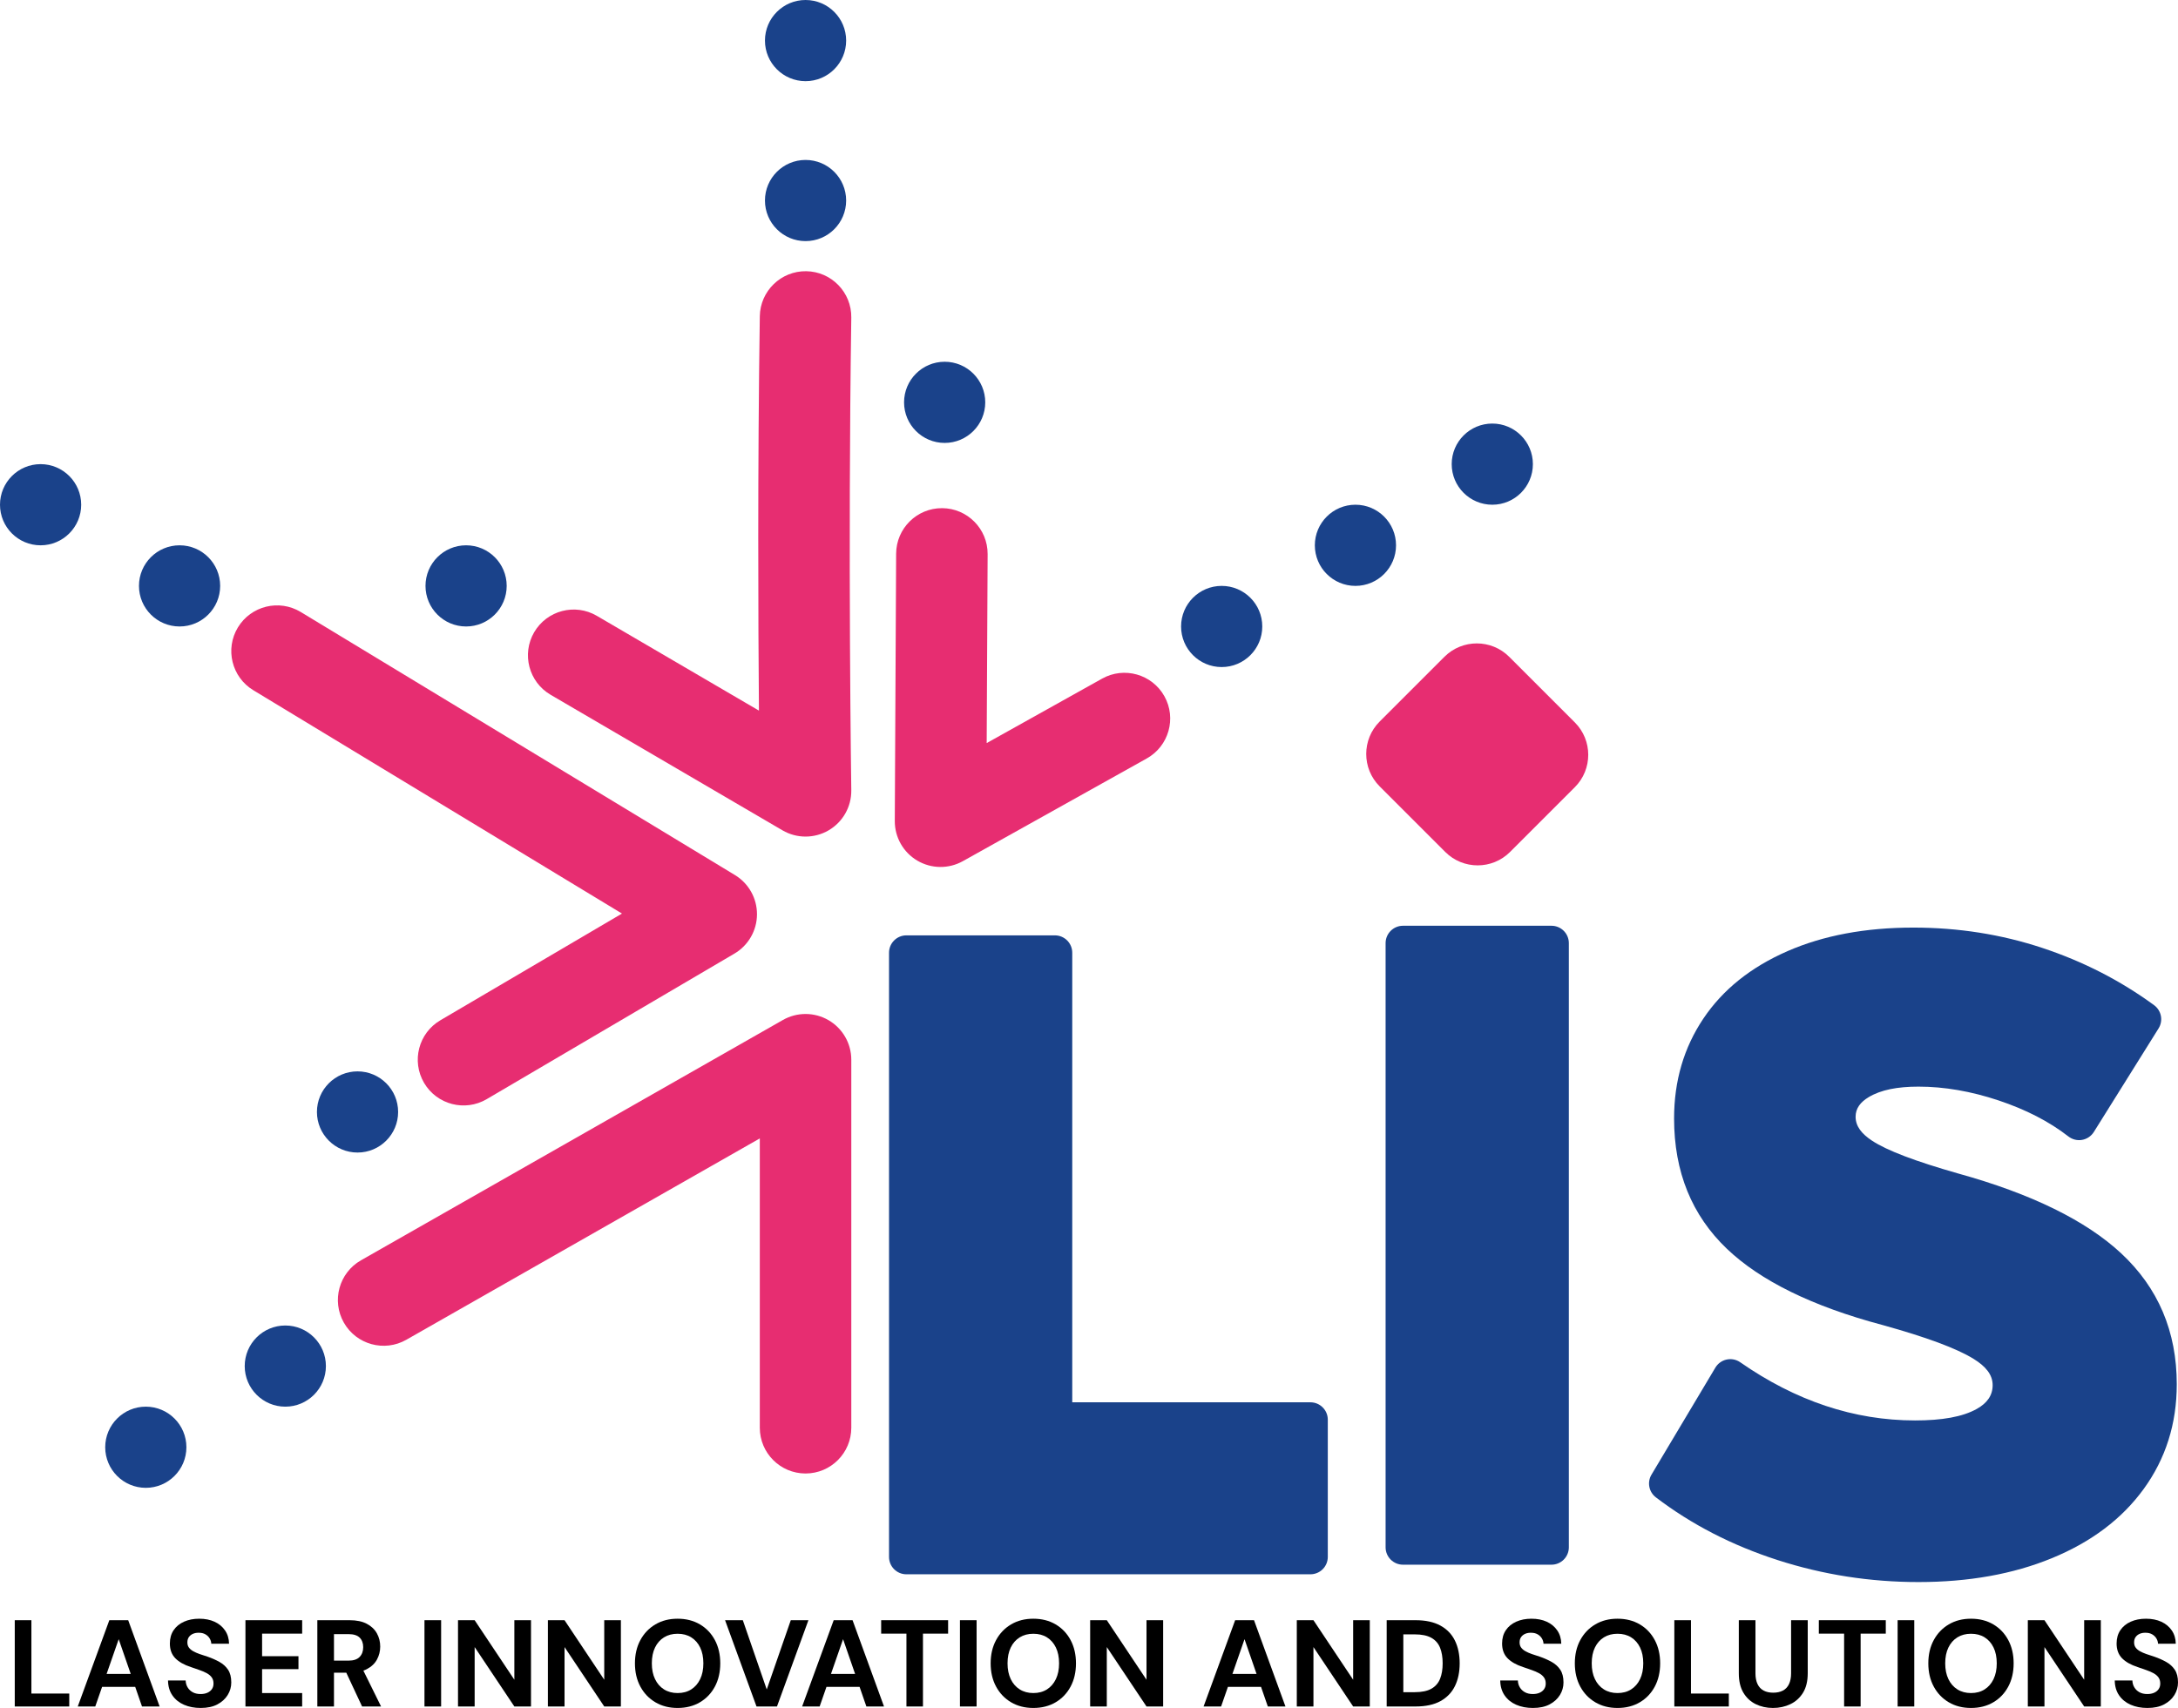 <?xml version="1.0" encoding="UTF-8"?>
<svg id="uuid-40c490af-a40c-42da-9f3c-5ae358b76715" data-name="Layer_2" xmlns="http://www.w3.org/2000/svg" viewBox="0 0 1081.731 848.492">
  <defs>
    <style>
      .uuid-66531af5-9bf0-4859-9df6-ad86c5589676, .uuid-2f542e6b-bd15-4275-a41a-23fbf3ea40d9 {
        fill: #1a428a;
      }

      .uuid-66531af5-9bf0-4859-9df6-ad86c5589676, .uuid-8f1e9bd3-384f-402f-b07b-cc8ffda543c6 {
        fill-rule: evenodd;
      }

      .uuid-8f1e9bd3-384f-402f-b07b-cc8ffda543c6 {
        fill: #e72d71;
      }
    </style>
  </defs>
  <g id="uuid-9dd37f63-04d6-4462-9989-b6d2b3c3b431" data-name="Layer_1">
    <g>
      <path class="uuid-2f542e6b-bd15-4275-a41a-23fbf3ea40d9" d="M659.466,705.275v68.18c0,4.77-3.86,8.63-8.63,8.63h-200.67c-4.76,0-8.62-3.86-8.62-8.63v-300.15c0-4.76,3.86-8.63,8.62-8.63h73.76c4.76,0,8.62,3.87,8.62,8.63v223.34h118.29c4.77,0,8.63,3.87,8.63,8.63Z"/>
      <path class="uuid-66531af5-9bf0-4859-9df6-ad86c5589676" d="M779.186,468.535v300.15c0,4.76-3.86,8.63-8.62,8.63h-73.76c-4.76,0-8.63-3.87-8.63-8.63v-300.15c0-4.76,3.87-8.63,8.63-8.63h73.76c4.76,0,8.62,3.87,8.62,8.63Z"/>
      <path class="uuid-66531af5-9bf0-4859-9df6-ad86c5589676" d="M1081.116,687.695c0,19.64-5.51,36.98-16.44,52.03-10.75,14.79-25.96,26.33-45.74,34.42-19.1,7.83-41.12,11.8-66.08,11.8-24.07,0-47.39-3.64-69.97-10.92-22.7-7.32-42.85-17.72-60.47-31.16-3.49-2.66-4.43-7.51-2.18-11.28l31.73-53.17c1.23-2.05,3.25-3.51,5.59-4.01,2.34-.51,4.79-.02,6.75,1.35,27.6,19.21,56.53,28.9,86.83,28.9,13.3,0,23.57-1.74,30.72-5.76,5.04-2.83,7.82-6.64,7.82-11.77,0-5.26-3.5-9.36-9.42-13.03-8.57-5.3-23.63-10.82-45.11-16.8-35.16-9.33-60.9-22.11-77.44-37.89-17.41-16.62-26.25-38.18-26.25-64.77,0-18.68,4.88-35.21,14.54-49.61,9.58-14.3,23.5-25.54,41.88-33.55,17.7-7.72,38.5-11.66,62.4-11.66,22.39,0,43.73,3.37,64.03,10.09,20.31,6.72,38.83,16.21,55.56,28.46,3.64,2.67,4.61,7.7,2.22,11.53l-32.16,51.46c-1.3,2.07-3.41,3.49-5.81,3.92-2.41.43-4.88-.19-6.81-1.69-9.58-7.45-21.17-13.39-34.73-17.92-13.65-4.54-26.88-6.84-39.72-6.84-10.4,0-18.68,1.57-24.72,5.2-4.15,2.49-6.53,5.6-6.53,9.75,0,4.75,3.02,8.5,8.13,11.88,7.57,5,21.81,10.32,42.61,16.26,36.81,10.18,63.79,23.56,81.15,39.72,18.37,17.11,27.62,38.78,27.62,65.06Z"/>
      <path class="uuid-8f1e9bd3-384f-402f-b07b-cc8ffda543c6" d="M749.563,326.294c-8.879-8.879-23.297-8.879-32.176,0l-32.177,32.177c-8.879,8.879-8.879,23.297,0,32.176l32.598,32.598c8.88,8.88,23.297,8.88,32.177,0l32.176-32.176c8.88-8.879,8.88-23.297,0-32.177l-32.598-32.598Z"/>
      <path class="uuid-8f1e9bd3-384f-402f-b07b-cc8ffda543c6" d="M201.782,665.585c-10.896,6.207-24.782,2.401-30.99-8.495-6.208-10.896-2.402-24.782,8.494-30.99l209.554-119.388c7.033-4.007,15.666-3.969,22.664.098,6.999,4.067,11.305,11.55,11.305,19.645v182.831c0,12.541-10.181,22.722-22.722,22.722s-22.721-10.181-22.721-22.722v-143.736l-175.584,100.035Z"/>
      <path class="uuid-8f1e9bd3-384f-402f-b07b-cc8ffda543c6" d="M125.816,342.896c-10.725-6.499-14.156-20.482-7.657-31.207s20.483-14.156,31.208-7.657l215.657,130.684c6.842,4.146,10.999,11.585,10.945,19.586-.054,8-4.311,15.382-11.208,19.436l-123.039,72.306c-10.812,6.353-24.748,2.734-31.101-8.077-6.354-10.812-2.735-24.748,8.077-31.102l90.214-53.016-183.096-110.953Z"/>
      <path class="uuid-8f1e9bd3-384f-402f-b07b-cc8ffda543c6" d="M377.368,157.118c.186-12.539,10.516-22.568,23.055-22.383s22.568,10.516,22.383,23.055c-1.736,117.467,0,234.752,0,234.752.122,8.199-4.185,15.827-11.267,19.96-7.083,4.133-15.842,4.129-22.921-.01l-115.159-67.339c-10.825-6.331-14.475-20.259-8.144-31.084,6.33-10.825,20.258-14.475,31.083-8.145,0,0,80.537,47.095,80.537,47.092-.37-44.563-.685-120.193.433-195.898Z"/>
      <path class="uuid-8f1e9bd3-384f-402f-b07b-cc8ffda543c6" d="M445.079,275.052c.063-12.54,10.295-22.67,22.835-22.607,12.54.063,22.67,10.295,22.607,22.835l-.47,93.867,57.346-32.03c10.948-6.115,24.801-2.191,30.916,8.758,6.115,10.948,2.191,24.801-8.757,30.916l-91.342,51.018c-7.055,3.94-15.671,3.837-22.629-.27-6.959-4.107-11.213-11.601-11.172-19.681l.666-132.806Z"/>
      <path class="uuid-66531af5-9bf0-4859-9df6-ad86c5589676" d="M89.183,270.9c11.128,0,20.162,9.034,20.162,20.162s-9.034,20.161-20.162,20.161-20.161-9.034-20.161-20.161,9.034-20.162,20.161-20.162Z"/>
      <path class="uuid-66531af5-9bf0-4859-9df6-ad86c5589676" d="M141.703,658.486c11.127,0,20.161,9.034,20.161,20.162s-9.034,20.161-20.161,20.161-20.161-9.034-20.161-20.161,9.034-20.162,20.161-20.162Z"/>
      <path class="uuid-66531af5-9bf0-4859-9df6-ad86c5589676" d="M72.418,698.809c11.127,0,20.161,9.034,20.161,20.161s-9.034,20.162-20.161,20.162-20.162-9.034-20.162-20.162,9.034-20.161,20.162-20.161Z"/>
      <path class="uuid-66531af5-9bf0-4859-9df6-ad86c5589676" d="M177.571,532.242c11.128,0,20.162,9.034,20.162,20.162s-9.034,20.161-20.162,20.161-20.161-9.034-20.161-20.161,9.034-20.162,20.161-20.162Z"/>
      <path class="uuid-66531af5-9bf0-4859-9df6-ad86c5589676" d="M20.162,230.578c11.127,0,20.161,9.034,20.161,20.161s-9.034,20.161-20.161,20.161S0,261.866,0,250.739s9.034-20.161,20.162-20.161Z"/>
      <path class="uuid-66531af5-9bf0-4859-9df6-ad86c5589676" d="M231.49,270.9c11.128,0,20.162,9.034,20.162,20.162s-9.034,20.161-20.162,20.161-20.161-9.034-20.161-20.161,9.034-20.162,20.161-20.162Z"/>
      <path class="uuid-66531af5-9bf0-4859-9df6-ad86c5589676" d="M400.087,79.459c11.128,0,20.162,9.034,20.162,20.161s-9.034,20.162-20.162,20.162-20.161-9.034-20.161-20.162,9.034-20.161,20.161-20.161Z"/>
      <path class="uuid-66531af5-9bf0-4859-9df6-ad86c5589676" d="M400.087,0c11.128,0,20.162,9.034,20.162,20.161s-9.034,20.161-20.162,20.161-20.161-9.034-20.161-20.161S388.96,0,400.087,0Z"/>
      <path class="uuid-66531af5-9bf0-4859-9df6-ad86c5589676" d="M469.176,179.715c11.127,0,20.161,9.034,20.161,20.162s-9.034,20.161-20.161,20.161-20.161-9.034-20.161-20.161,9.034-20.162,20.161-20.162Z"/>
      <circle class="uuid-2f542e6b-bd15-4275-a41a-23fbf3ea40d9" cx="606.761" cy="311.223" r="20.161"/>
      <path class="uuid-66531af5-9bf0-4859-9df6-ad86c5589676" d="M673.195,250.739c11.127,0,20.161,9.034,20.161,20.161s-9.034,20.162-20.161,20.162-20.162-9.034-20.162-20.162,9.034-20.161,20.162-20.161Z"/>
      <path class="uuid-66531af5-9bf0-4859-9df6-ad86c5589676" d="M741.166,210.417c11.127,0,20.161,9.033,20.161,20.161s-9.034,20.161-20.161,20.161-20.162-9.034-20.162-20.161,9.034-20.161,20.162-20.161Z"/>
      <g>
        <path d="M7.33,847.758v-42.866h8.267v36.437h18.8v6.43H7.33Z"/>
        <path d="M38.622,847.758l15.677-42.866h9.37l15.615,42.866h-8.757l-11.574-33.435-11.635,33.435h-8.696ZM45.542,838.021l2.205-6.431h21.8l2.144,6.431h-26.148Z"/>
        <path d="M99.676,848.492c-3.103,0-5.869-.53-8.297-1.592-2.43-1.06-4.348-2.612-5.756-4.654-1.409-2.041-2.134-4.51-2.174-7.409h8.757c.04,1.266.367,2.409.98,3.429.612,1.022,1.459,1.828,2.541,2.419,1.081.593,2.378.889,3.889.889,1.306,0,2.439-.215,3.399-.644.959-.429,1.704-1.03,2.235-1.807.53-.774.796-1.693.796-2.756,0-1.225-.297-2.244-.888-3.062-.592-.816-1.408-1.51-2.45-2.082-1.041-.571-2.246-1.092-3.613-1.562-1.368-.469-2.807-.97-4.317-1.5-3.389-1.103-5.971-2.572-7.747-4.409s-2.664-4.266-2.664-7.287c0-2.572.622-4.777,1.868-6.614,1.245-1.837,2.97-3.245,5.175-4.226,2.204-.98,4.715-1.47,7.532-1.47,2.898,0,5.44.501,7.625,1.501,2.183,1.001,3.919,2.439,5.205,4.317s1.949,4.082,1.99,6.613h-8.818c-.041-.939-.317-1.826-.827-2.664-.511-.836-1.215-1.51-2.113-2.021-.898-.51-1.96-.766-3.184-.766-1.062-.04-2.032.123-2.909.49-.878.367-1.572.909-2.082,1.622-.511.715-.765,1.603-.765,2.664,0,1.022.254,1.879.765,2.572.51.694,1.214,1.297,2.113,1.807.897.511,1.96.98,3.185,1.408,1.225.429,2.551.868,3.981,1.316,2.122.735,4.082,1.603,5.878,2.603,1.796,1.001,3.225,2.297,4.287,3.889,1.062,1.593,1.592,3.695,1.592,6.308,0,2.246-.592,4.328-1.776,6.246-1.185,1.92-2.889,3.471-5.113,4.654-2.226,1.184-4.991,1.775-8.298,1.775Z"/>
        <path d="M121.905,847.758v-42.866h28.169v6.675h-19.902v11.206h18.065v6.431h-18.065v11.88h19.902v6.675h-28.169Z"/>
        <path d="M157.606,847.758v-42.866h15.983c3.469,0,6.328.592,8.573,1.775,2.245,1.185,3.919,2.767,5.021,4.746,1.102,1.98,1.653,4.175,1.653,6.583,0,2.287-.531,4.42-1.592,6.399-1.062,1.98-2.725,3.573-4.991,4.776-2.266,1.205-5.175,1.807-8.727,1.807h-7.654v16.779h-8.267ZM165.873,824.977h7.226c2.49,0,4.327-.612,5.512-1.837,1.184-1.225,1.776-2.837,1.776-4.838s-.582-3.583-1.746-4.746c-1.163-1.163-3.011-1.745-5.542-1.745h-7.226v13.166ZM179.835,847.758l-8.818-18.861h8.941l9.308,18.861h-9.431Z"/>
        <path d="M210.821,847.758v-42.866h8.267v42.866h-8.267Z"/>
        <path d="M227.477,847.758v-42.866h8.267l19.718,29.578v-29.578h8.267v42.866h-8.267l-19.718-29.517v29.517h-8.267Z"/>
        <path d="M272.118,847.758v-42.866h8.267l19.718,29.578v-29.578h8.267v42.866h-8.267l-19.718-29.517v29.517h-8.267Z"/>
        <path d="M336.539,848.492c-4.164,0-7.838-.939-11.023-2.816-3.185-1.877-5.675-4.479-7.471-7.808-1.797-3.327-2.694-7.175-2.694-11.544s.897-8.215,2.694-11.543c1.796-3.327,4.287-5.93,7.471-7.808,3.184-1.877,6.858-2.817,11.023-2.817,4.205,0,7.9.94,11.084,2.817,3.185,1.878,5.665,4.481,7.44,7.808,1.776,3.328,2.664,7.176,2.664,11.543s-.888,8.217-2.664,11.544c-1.776,3.328-4.256,5.931-7.44,7.808-3.184,1.878-6.879,2.816-11.084,2.816ZM336.539,841.083c2.612,0,4.869-.602,6.767-1.807,1.898-1.204,3.377-2.909,4.439-5.113,1.061-2.204,1.592-4.816,1.592-7.839,0-3.062-.531-5.685-1.592-7.868-1.062-2.184-2.541-3.868-4.439-5.053-1.898-1.184-4.155-1.775-6.767-1.775-2.572,0-4.817.592-6.736,1.775-1.919,1.185-3.409,2.869-4.47,5.053-1.062,2.184-1.592,4.807-1.592,7.868,0,3.022.53,5.635,1.592,7.839,1.061,2.204,2.551,3.909,4.47,5.113,1.919,1.205,4.164,1.807,6.736,1.807Z"/>
        <path d="M375.731,847.758l-15.616-42.866h8.818l11.88,34.415,11.941-34.415h8.757l-15.615,42.866h-10.165Z"/>
        <path d="M398.389,847.758l15.677-42.866h9.37l15.615,42.866h-8.757l-11.574-33.435-11.635,33.435h-8.696ZM405.308,838.021l2.205-6.431h21.8l2.144,6.431h-26.148Z"/>
        <path d="M450.196,847.758v-36.191h-12.554v-6.675h33.252v6.675h-12.492v36.191h-8.206Z"/>
        <path d="M476.772,847.758v-42.866h8.267v42.866h-8.267Z"/>
        <path d="M513.207,848.492c-4.164,0-7.838-.939-11.023-2.816-3.185-1.877-5.675-4.479-7.471-7.808-1.797-3.327-2.694-7.175-2.694-11.544s.897-8.215,2.694-11.543c1.796-3.327,4.287-5.93,7.471-7.808,3.184-1.877,6.858-2.817,11.023-2.817,4.205,0,7.9.94,11.084,2.817,3.185,1.878,5.665,4.481,7.44,7.808,1.776,3.328,2.664,7.176,2.664,11.543s-.888,8.217-2.664,11.544c-1.776,3.328-4.256,5.931-7.44,7.808-3.184,1.878-6.879,2.816-11.084,2.816ZM513.207,841.083c2.612,0,4.869-.602,6.767-1.807,1.898-1.204,3.377-2.909,4.439-5.113,1.061-2.204,1.592-4.816,1.592-7.839,0-3.062-.531-5.685-1.592-7.868-1.062-2.184-2.541-3.868-4.439-5.053-1.898-1.184-4.155-1.775-6.767-1.775-2.572,0-4.817.592-6.736,1.775-1.919,1.185-3.409,2.869-4.47,5.053-1.062,2.184-1.592,4.807-1.592,7.868,0,3.022.53,5.635,1.592,7.839,1.061,2.204,2.551,3.909,4.47,5.113,1.919,1.205,4.164,1.807,6.736,1.807Z"/>
        <path d="M541.438,847.758v-42.866h8.268l19.718,29.578v-29.578h8.268v42.866h-8.268l-19.718-29.517v29.517h-8.268Z"/>
        <path d="M597.776,847.758l15.677-42.866h9.369l15.615,42.866h-8.757l-11.573-33.435-11.636,33.435h-8.695ZM604.696,838.021l2.204-6.431h21.801l2.144,6.431h-26.148Z"/>
        <path d="M644.072,847.758v-42.866h8.267l19.719,29.578v-29.578h8.267v42.866h-8.267l-19.719-29.517v29.517h-8.267Z"/>
        <path d="M688.712,847.758v-42.866h14.329c4.981,0,9.094.888,12.34,2.664,3.245,1.775,5.653,4.267,7.226,7.471,1.571,3.205,2.357,6.972,2.357,11.298s-.786,8.095-2.357,11.299c-1.572,3.205-3.971,5.695-7.195,7.471-3.226,1.776-7.349,2.664-12.37,2.664h-14.329ZM696.979,840.654h5.634c3.511,0,6.277-.571,8.298-1.715,2.021-1.143,3.46-2.786,4.317-4.93s1.286-4.704,1.286-7.686c0-3.021-.429-5.603-1.286-7.746s-2.297-3.786-4.317-4.93c-2.021-1.143-4.787-1.715-8.298-1.715h-5.634v28.721Z"/>
        <path d="M761.339,848.492c-3.103,0-5.869-.53-8.298-1.592-2.429-1.06-4.348-2.612-5.756-4.654-1.408-2.041-2.134-4.51-2.174-7.409h8.757c.04,1.266.367,2.409.98,3.429.612,1.022,1.459,1.828,2.542,2.419,1.081.593,2.377.889,3.889.889,1.306,0,2.438-.215,3.398-.644.959-.429,1.704-1.03,2.235-1.807.529-.774.796-1.693.796-2.756,0-1.225-.297-2.244-.888-3.062-.593-.816-1.409-1.51-2.45-2.082-1.041-.571-2.245-1.092-3.612-1.562-1.369-.469-2.808-.97-4.317-1.5-3.39-1.103-5.971-2.572-7.747-4.409-1.775-1.837-2.664-4.266-2.664-7.287,0-2.572.622-4.777,1.868-6.614,1.245-1.837,2.97-3.245,5.175-4.226,2.204-.98,4.715-1.47,7.532-1.47,2.898,0,5.439.501,7.624,1.501,2.184,1.001,3.919,2.439,5.205,4.317s1.949,4.082,1.99,6.613h-8.818c-.041-.939-.316-1.826-.826-2.664-.512-.836-1.216-1.51-2.113-2.021-.898-.51-1.96-.766-3.185-.766-1.062-.04-2.031.123-2.908.49-.879.367-1.572.909-2.082,1.622-.512.715-.766,1.603-.766,2.664,0,1.022.254,1.879.766,2.572.51.694,1.214,1.297,2.112,1.807.897.511,1.96.98,3.185,1.408s2.551.868,3.981,1.316c2.122.735,4.082,1.603,5.879,2.603,1.796,1.001,3.225,2.297,4.286,3.889,1.062,1.593,1.593,3.695,1.593,6.308,0,2.246-.593,4.328-1.776,6.246-1.185,1.92-2.889,3.471-5.113,4.654-2.226,1.184-4.991,1.775-8.298,1.775Z"/>
        <path d="M803.347,848.492c-4.164,0-7.838-.939-11.023-2.816-3.185-1.877-5.675-4.479-7.471-7.808-1.797-3.327-2.694-7.175-2.694-11.544s.897-8.215,2.694-11.543c1.796-3.327,4.286-5.93,7.471-7.808,3.185-1.877,6.858-2.817,11.023-2.817,4.204,0,7.899.94,11.084,2.817,3.185,1.878,5.665,4.481,7.44,7.808,1.776,3.328,2.664,7.176,2.664,11.543s-.888,8.217-2.664,11.544c-1.775,3.328-4.256,5.931-7.44,7.808-3.185,1.878-6.88,2.816-11.084,2.816ZM803.347,841.083c2.612,0,4.868-.602,6.767-1.807,1.898-1.204,3.378-2.909,4.44-5.113,1.06-2.204,1.592-4.816,1.592-7.839,0-3.062-.531-5.685-1.592-7.868-1.062-2.184-2.542-3.868-4.44-5.053-1.898-1.184-4.154-1.775-6.767-1.775-2.571,0-4.817.592-6.736,1.775-1.919,1.185-3.409,2.869-4.47,5.053-1.062,2.184-1.593,4.807-1.593,7.868,0,3.022.53,5.635,1.593,7.839,1.06,2.204,2.551,3.909,4.47,5.113,1.919,1.205,4.165,1.807,6.736,1.807Z"/>
        <path d="M831.577,847.758v-42.866h8.267v36.437h18.8v6.43h-27.066Z"/>
        <path d="M880.567,848.492c-3.144,0-6.001-.633-8.573-1.897-2.571-1.266-4.613-3.164-6.123-5.695-1.511-2.531-2.266-5.757-2.266-9.676v-26.332h8.267v26.394c0,2.123.347,3.909,1.041,5.358.693,1.449,1.704,2.521,3.031,3.215,1.326.694,2.909,1.041,4.746,1.041,1.877,0,3.479-.347,4.807-1.041,1.326-.694,2.337-1.766,3.031-3.215s1.041-3.235,1.041-5.358v-26.394h8.268v26.332c0,3.919-.776,7.144-2.327,9.676-1.552,2.531-3.644,4.43-6.276,5.695-2.634,1.265-5.522,1.897-8.666,1.897Z"/>
        <path d="M915.902,847.758v-36.191h-12.554v-6.675h33.252v6.675h-12.492v36.191h-8.206Z"/>
        <path d="M942.478,847.758v-42.866h8.267v42.866h-8.267Z"/>
        <path d="M978.912,848.492c-4.164,0-7.838-.939-11.023-2.816-3.185-1.877-5.675-4.479-7.471-7.808-1.797-3.327-2.694-7.175-2.694-11.544s.897-8.215,2.694-11.543c1.796-3.327,4.286-5.93,7.471-7.808,3.185-1.877,6.858-2.817,11.023-2.817,4.204,0,7.899.94,11.084,2.817,3.185,1.878,5.665,4.481,7.44,7.808,1.776,3.328,2.664,7.176,2.664,11.543s-.888,8.217-2.664,11.544c-1.775,3.328-4.256,5.931-7.44,7.808-3.185,1.878-6.88,2.816-11.084,2.816ZM978.912,841.083c2.612,0,4.868-.602,6.767-1.807,1.898-1.204,3.378-2.909,4.44-5.113,1.06-2.204,1.592-4.816,1.592-7.839,0-3.062-.531-5.685-1.592-7.868-1.062-2.184-2.542-3.868-4.44-5.053-1.898-1.184-4.154-1.775-6.767-1.775-2.571,0-4.817.592-6.736,1.775-1.919,1.185-3.409,2.869-4.47,5.053-1.062,2.184-1.593,4.807-1.593,7.868,0,3.022.53,5.635,1.593,7.839,1.06,2.204,2.551,3.909,4.47,5.113,1.919,1.205,4.165,1.807,6.736,1.807Z"/>
        <path d="M1007.144,847.758v-42.866h8.267l19.719,29.578v-29.578h8.267v42.866h-8.267l-19.719-29.517v29.517h-8.267Z"/>
        <path d="M1066.543,848.492c-3.103,0-5.869-.53-8.298-1.592-2.429-1.06-4.348-2.612-5.756-4.654-1.408-2.041-2.134-4.51-2.174-7.409h8.757c.04,1.266.367,2.409.98,3.429.612,1.022,1.459,1.828,2.542,2.419,1.081.593,2.377.889,3.889.889,1.306,0,2.438-.215,3.398-.644.959-.429,1.704-1.03,2.235-1.807.529-.774.796-1.693.796-2.756,0-1.225-.297-2.244-.888-3.062-.593-.816-1.409-1.51-2.45-2.082-1.041-.571-2.245-1.092-3.612-1.562-1.369-.469-2.808-.97-4.317-1.5-3.39-1.103-5.971-2.572-7.747-4.409-1.775-1.837-2.664-4.266-2.664-7.287,0-2.572.622-4.777,1.868-6.614,1.245-1.837,2.97-3.245,5.175-4.226,2.204-.98,4.715-1.47,7.532-1.47,2.898,0,5.439.501,7.624,1.501,2.184,1.001,3.919,2.439,5.205,4.317s1.949,4.082,1.99,6.613h-8.818c-.041-.939-.316-1.826-.826-2.664-.512-.836-1.216-1.51-2.113-2.021-.898-.51-1.96-.766-3.185-.766-1.062-.04-2.031.123-2.908.49-.879.367-1.572.909-2.082,1.622-.512.715-.766,1.603-.766,2.664,0,1.022.254,1.879.766,2.572.51.694,1.214,1.297,2.112,1.807.897.511,1.96.98,3.185,1.408s2.551.868,3.981,1.316c2.122.735,4.082,1.603,5.879,2.603,1.796,1.001,3.225,2.297,4.286,3.889,1.062,1.593,1.593,3.695,1.593,6.308,0,2.246-.593,4.328-1.776,6.246-1.185,1.92-2.889,3.471-5.113,4.654-2.226,1.184-4.991,1.775-8.298,1.775Z"/>
      </g>
    </g>
  </g>
</svg>